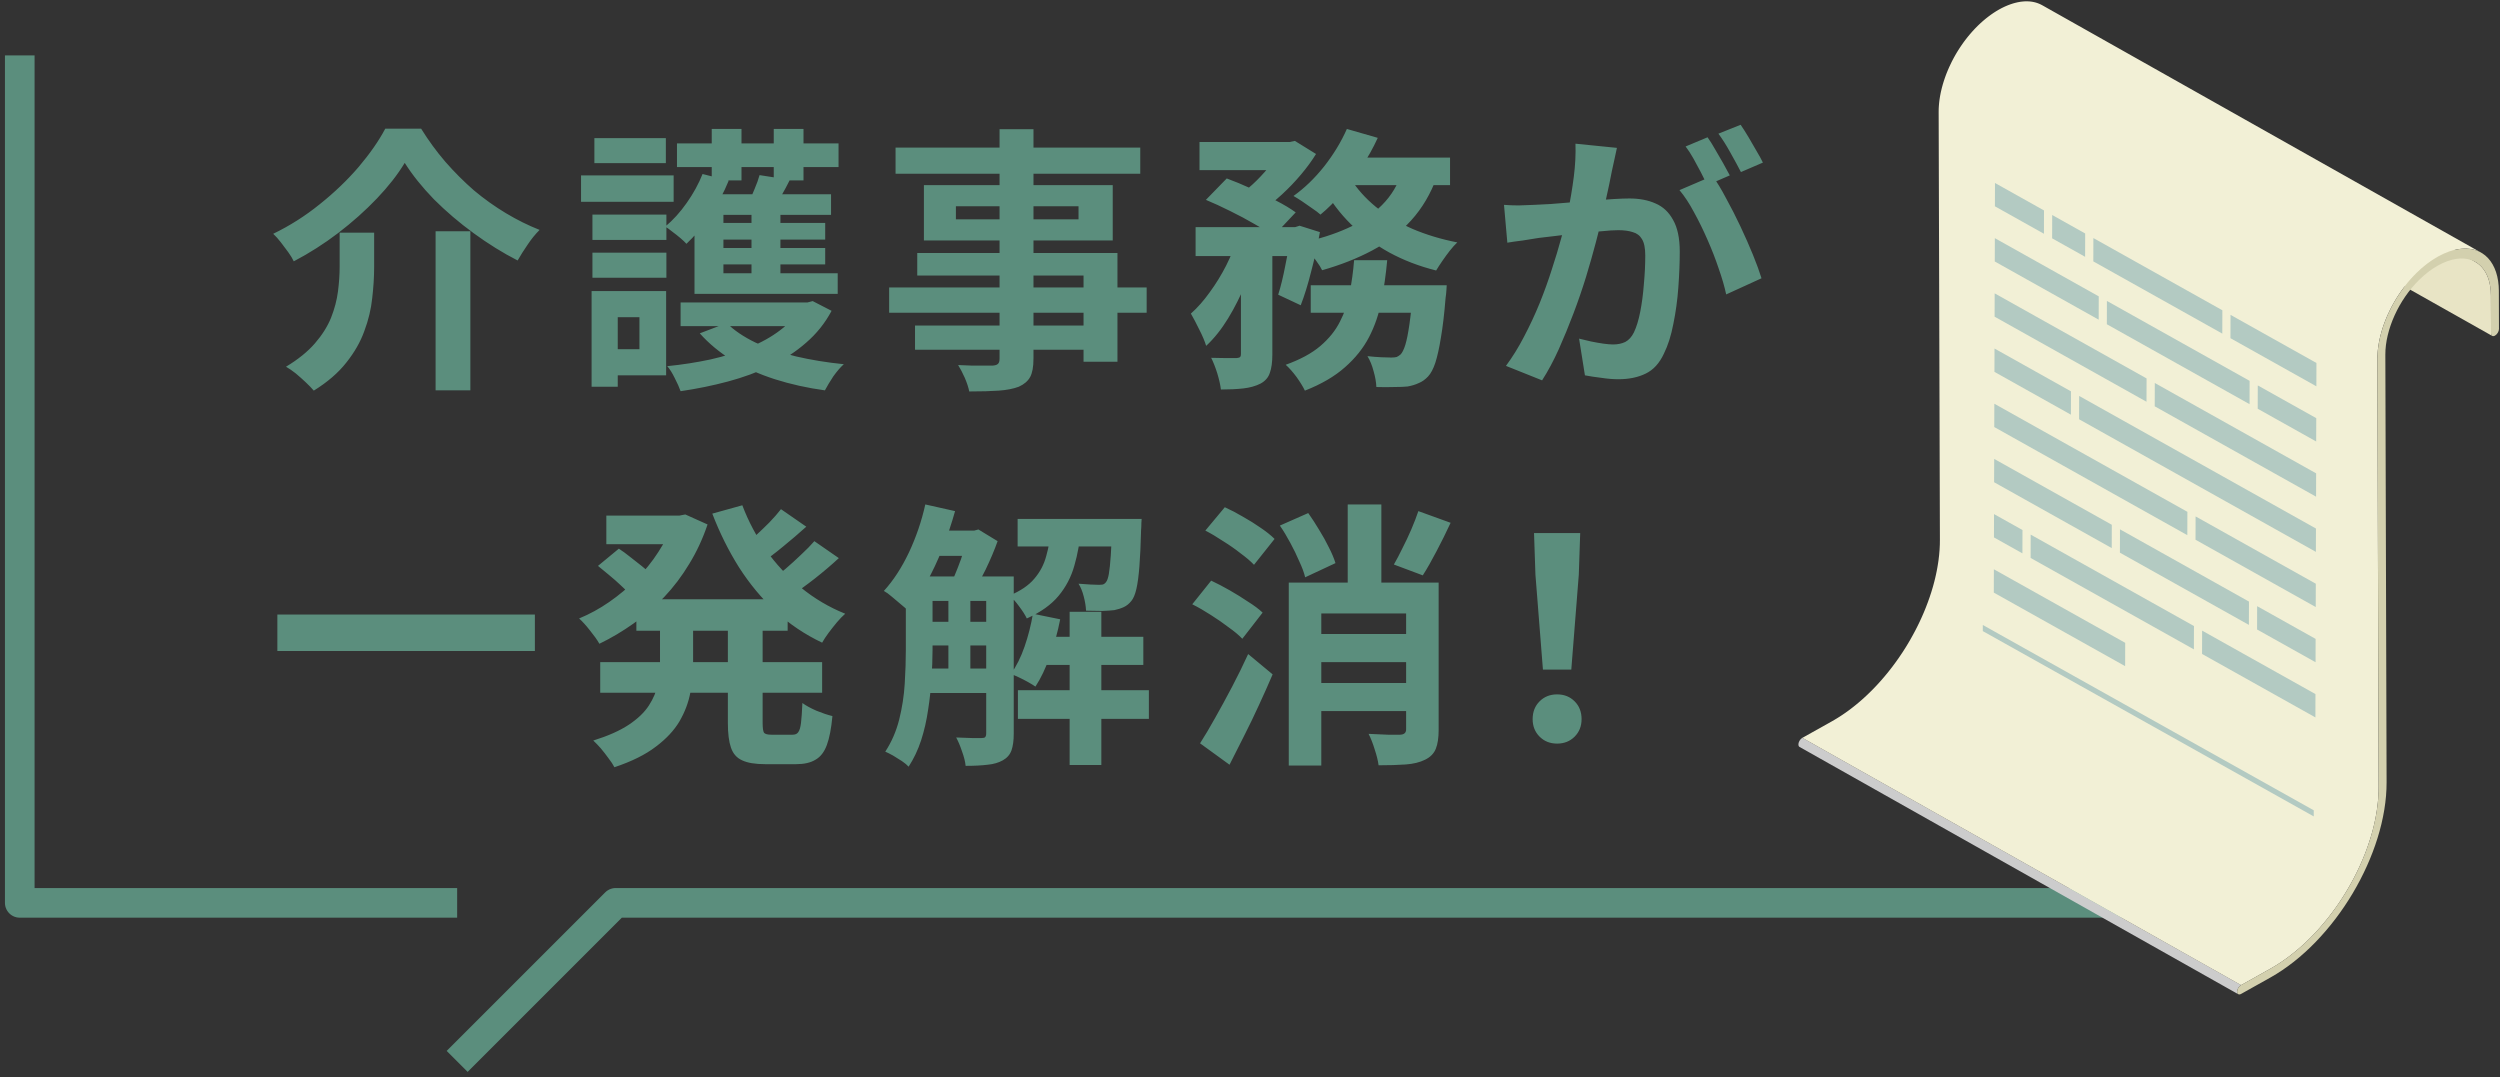 <svg width="253" height="109" viewBox="0 0 253 109" fill="none" xmlns="http://www.w3.org/2000/svg">
<rect x="0" y="0" width="253" height="109" fill="#333333" stroke="none"/>
<path d="M2 5.608V48.488V91.369L46.264 91.369M219.962 91.369H62.309L46.264 107.414" stroke="#5B8E7D" stroke-width="3" stroke-linejoin="round"/>
<path d="M40.959 16.483C40.246 17.665 39.307 18.866 38.144 20.085C36.981 21.305 35.677 22.468 34.233 23.575C32.807 24.663 31.306 25.62 29.73 26.446C29.599 26.164 29.411 25.855 29.167 25.517C28.923 25.179 28.67 24.842 28.407 24.504C28.145 24.166 27.891 23.885 27.647 23.66C29.317 22.853 30.884 21.858 32.347 20.677C33.829 19.495 35.142 18.238 36.287 16.905C37.431 15.555 38.332 14.26 38.989 13.022H42.619C43.351 14.204 44.167 15.32 45.067 16.371C45.987 17.421 46.953 18.388 47.966 19.269C48.998 20.132 50.077 20.902 51.202 21.577C52.328 22.253 53.463 22.815 54.608 23.266C54.176 23.697 53.773 24.194 53.397 24.757C53.022 25.301 52.684 25.836 52.384 26.361C50.883 25.592 49.401 24.673 47.938 23.603C46.474 22.534 45.133 21.39 43.913 20.17C42.713 18.932 41.728 17.703 40.959 16.483ZM44.082 23.406H47.6V39.504H44.082V23.406ZM34.373 23.547H37.863V27.037C37.863 28.031 37.797 29.082 37.666 30.189C37.553 31.277 37.291 32.374 36.878 33.481C36.484 34.588 35.874 35.658 35.049 36.69C34.242 37.721 33.144 38.669 31.756 39.532C31.55 39.288 31.278 39.007 30.94 38.688C30.621 38.387 30.283 38.087 29.927 37.787C29.57 37.506 29.242 37.28 28.942 37.112C30.161 36.38 31.137 35.592 31.869 34.748C32.6 33.903 33.144 33.04 33.501 32.159C33.857 31.258 34.092 30.367 34.204 29.485C34.317 28.603 34.373 27.759 34.373 26.952V23.547ZM68.876 30.611H81.906V33.003H68.876V30.611ZM81.118 30.611H81.709L82.243 30.47L84.157 31.455C83.5 32.693 82.637 33.772 81.568 34.691C80.517 35.611 79.326 36.389 77.994 37.027C76.662 37.665 75.226 38.19 73.688 38.603C72.15 39.016 70.545 39.344 68.876 39.588C68.744 39.213 68.547 38.772 68.285 38.265C68.041 37.759 67.787 37.355 67.525 37.055C69.026 36.905 70.48 36.68 71.887 36.38C73.294 36.061 74.598 35.658 75.799 35.17C77.018 34.682 78.078 34.091 78.979 33.397C79.898 32.703 80.611 31.905 81.118 31.005V30.611ZM73.547 32.693C74.279 33.425 75.245 34.082 76.446 34.663C77.647 35.226 79.016 35.695 80.555 36.07C82.093 36.427 83.707 36.69 85.395 36.858C85.057 37.158 84.701 37.571 84.326 38.097C83.969 38.641 83.688 39.11 83.481 39.504C81.699 39.26 80.011 38.885 78.416 38.378C76.84 37.871 75.405 37.233 74.11 36.464C72.834 35.676 71.737 34.766 70.817 33.734L73.547 32.693ZM68.51 14.513H84.86V16.905H68.51V14.513ZM71.662 22.562H83.51V24.251H71.662V22.562ZM71.662 25.095H83.51V26.755H71.662V25.095ZM72.028 13.05H75.039V18.256H72.028V13.05ZM76.052 20.62H78.979V29.232H76.052V20.62ZM78.303 13.05H81.314V18.256H78.303V13.05ZM71.099 17.609L73.744 18.284C73.257 19.485 72.628 20.658 71.859 21.802C71.09 22.947 70.292 23.904 69.467 24.673C69.335 24.523 69.138 24.335 68.876 24.11C68.613 23.885 68.341 23.669 68.059 23.463C67.778 23.238 67.534 23.059 67.328 22.928C68.116 22.271 68.838 21.474 69.495 20.536C70.17 19.579 70.705 18.603 71.099 17.609ZM76.868 17.722L79.936 18.2C79.654 18.763 79.373 19.288 79.091 19.776C78.81 20.245 78.557 20.658 78.331 21.014L75.742 20.536C75.949 20.104 76.155 19.635 76.362 19.129C76.587 18.603 76.755 18.134 76.868 17.722ZM84.101 19.663V21.746H73.21V27.656H84.776V29.738H70.283V19.663H84.101ZM59.955 21.718H67.44V24.279H59.955V21.718ZM60.152 13.979H67.384V16.512H60.152V13.979ZM59.955 25.573H67.44V28.106H59.955V25.573ZM58.801 17.75H68.172V20.423H58.801V17.75ZM61.502 29.457H67.412V37.984H61.502V35.339H64.711V32.102H61.502V29.457ZM59.87 29.457H62.516V39.138H59.87V29.457ZM101.155 13.078H104.588V36.295C104.588 37.121 104.476 37.74 104.25 38.153C104.025 38.566 103.641 38.894 103.097 39.138C102.553 39.344 101.877 39.475 101.07 39.532C100.282 39.588 99.288 39.616 98.087 39.616C98.012 39.222 97.862 38.763 97.637 38.237C97.412 37.731 97.187 37.299 96.962 36.943C97.431 36.962 97.9 36.98 98.369 36.999C98.838 36.999 99.26 36.999 99.635 36.999C100.029 36.999 100.301 36.999 100.451 36.999C100.714 36.98 100.892 36.924 100.986 36.83C101.099 36.736 101.155 36.558 101.155 36.295V13.078ZM90.63 14.935H115.395V17.581H90.63V14.935ZM96.737 20.873V22.196H109.147V20.873H96.737ZM93.5 18.735H112.609V24.335H93.5V18.735ZM92.825 25.601H113.087V36.605H109.654V27.881H92.825V25.601ZM89.982 29.091H116.042V31.652H89.982V29.091ZM92.6 32.947H111.511V35.395H92.6V32.947ZM121.389 14.373H130.592V17.215H121.389V14.373ZM132.646 28.866H144.072V31.652H132.646V28.866ZM120.995 22.984H131.464V25.911H120.995V22.984ZM125.582 24.194H128.762V35.873C128.762 36.643 128.678 37.262 128.509 37.731C128.359 38.2 128.04 38.566 127.552 38.828C127.064 39.072 126.492 39.232 125.836 39.307C125.179 39.382 124.419 39.419 123.556 39.419C123.5 38.95 123.378 38.406 123.19 37.787C123.003 37.187 122.796 36.661 122.571 36.211C123.115 36.23 123.631 36.239 124.119 36.239C124.607 36.239 124.944 36.239 125.132 36.239C125.301 36.22 125.413 36.192 125.47 36.155C125.545 36.099 125.582 35.986 125.582 35.817V24.194ZM143.002 28.866H146.408C146.408 28.866 146.398 29.025 146.379 29.344C146.361 29.645 146.332 29.907 146.295 30.132C146.164 31.765 146.004 33.115 145.817 34.185C145.648 35.235 145.46 36.08 145.254 36.718C145.047 37.337 144.803 37.796 144.522 38.097C144.222 38.416 143.903 38.641 143.565 38.772C143.246 38.922 142.88 39.035 142.468 39.11C142.13 39.147 141.68 39.166 141.117 39.166C140.554 39.185 139.944 39.185 139.288 39.166C139.269 38.678 139.175 38.144 139.006 37.562C138.856 36.98 138.65 36.474 138.387 36.042C138.894 36.099 139.363 36.136 139.794 36.155C140.244 36.173 140.582 36.183 140.807 36.183C141.032 36.183 141.211 36.164 141.342 36.127C141.473 36.07 141.605 35.986 141.736 35.873C141.905 35.705 142.064 35.386 142.214 34.916C142.364 34.429 142.505 33.725 142.636 32.806C142.768 31.887 142.89 30.714 143.002 29.288V28.866ZM137.036 26.333H140.385C140.254 27.778 140.057 29.157 139.794 30.47C139.55 31.765 139.137 32.975 138.556 34.1C137.974 35.226 137.158 36.249 136.107 37.168C135.076 38.087 133.725 38.875 132.055 39.532C131.867 39.138 131.586 38.678 131.211 38.153C130.835 37.646 130.47 37.233 130.113 36.915C131.577 36.389 132.74 35.761 133.603 35.029C134.485 34.279 135.151 33.453 135.601 32.553C136.07 31.652 136.398 30.676 136.586 29.626C136.792 28.575 136.942 27.478 137.036 26.333ZM122.036 20.226L124.147 18.059C124.916 18.341 125.732 18.678 126.595 19.072C127.477 19.466 128.312 19.87 129.1 20.282C129.907 20.695 130.582 21.099 131.126 21.493L128.847 23.913C128.359 23.519 127.73 23.106 126.961 22.675C126.192 22.224 125.367 21.784 124.485 21.352C123.622 20.92 122.806 20.545 122.036 20.226ZM130.648 22.984H131.07L131.52 22.843L133.575 23.491C133.35 24.767 133.059 26.08 132.702 27.431C132.365 28.782 132.008 29.935 131.633 30.892L129.353 29.823C129.616 28.997 129.86 27.994 130.085 26.811C130.329 25.63 130.517 24.513 130.648 23.463V22.984ZM141.905 17.328L145.423 17.862C144.803 19.588 143.931 21.07 142.805 22.309C141.698 23.528 140.385 24.541 138.865 25.348C137.346 26.155 135.657 26.821 133.8 27.346C133.687 27.102 133.5 26.802 133.237 26.446C132.993 26.089 132.73 25.742 132.449 25.404C132.186 25.048 131.942 24.767 131.717 24.56C133.443 24.204 134.991 23.716 136.361 23.097C137.749 22.478 138.912 21.699 139.85 20.761C140.807 19.804 141.492 18.66 141.905 17.328ZM136.304 13.05L139.428 13.95C138.978 14.945 138.434 15.921 137.796 16.877C137.158 17.834 136.483 18.735 135.77 19.579C135.076 20.404 134.363 21.117 133.631 21.718C133.425 21.53 133.153 21.324 132.815 21.099C132.477 20.855 132.139 20.62 131.802 20.395C131.464 20.17 131.164 19.982 130.901 19.832C132.008 19.044 133.04 18.05 133.997 16.849C134.954 15.63 135.723 14.363 136.304 13.05ZM136.67 18.059C137.327 19.11 138.181 20.067 139.231 20.93C140.301 21.793 141.53 22.534 142.918 23.153C144.325 23.753 145.845 24.213 147.477 24.532C147.252 24.738 146.999 25.02 146.717 25.376C146.454 25.714 146.201 26.061 145.957 26.418C145.713 26.774 145.507 27.093 145.338 27.374C143.612 26.943 142.027 26.333 140.582 25.545C139.156 24.757 137.871 23.81 136.727 22.703C135.601 21.596 134.653 20.339 133.884 18.932L136.67 18.059ZM125.273 23.997L127.44 24.813C127.083 26.052 126.633 27.318 126.089 28.613C125.563 29.907 124.963 31.108 124.288 32.215C123.612 33.322 122.871 34.251 122.064 35.001C121.914 34.513 121.68 33.96 121.361 33.34C121.061 32.721 120.779 32.187 120.517 31.736C121.192 31.136 121.83 30.414 122.43 29.57C123.049 28.725 123.603 27.825 124.091 26.868C124.579 25.892 124.973 24.935 125.273 23.997ZM136.22 15.949H146.745V18.735H134.869L136.22 15.949ZM129.804 14.373H130.507L131.042 14.26L133.181 15.583C132.768 16.258 132.261 16.952 131.661 17.665C131.061 18.378 130.413 19.054 129.719 19.692C129.044 20.311 128.368 20.855 127.693 21.324C127.393 21.042 127.027 20.752 126.595 20.451C126.183 20.151 125.807 19.898 125.47 19.692C126.07 19.279 126.642 18.8 127.186 18.256C127.749 17.693 128.256 17.121 128.706 16.54C129.175 15.958 129.541 15.433 129.804 14.964V14.373ZM163.631 14.964C163.556 15.32 163.471 15.714 163.377 16.146C163.283 16.558 163.199 16.943 163.124 17.299C163.049 17.712 162.955 18.181 162.843 18.707C162.73 19.213 162.617 19.729 162.505 20.254C162.411 20.761 162.308 21.258 162.195 21.746C162.008 22.553 161.773 23.491 161.492 24.56C161.21 25.63 160.882 26.783 160.507 28.022C160.132 29.241 159.709 30.47 159.24 31.708C158.771 32.947 158.274 34.157 157.749 35.339C157.224 36.502 156.661 37.553 156.06 38.491L152.402 37.027C153.058 36.145 153.668 35.16 154.231 34.072C154.813 32.965 155.338 31.84 155.807 30.695C156.276 29.532 156.689 28.387 157.045 27.262C157.421 26.117 157.739 25.057 158.002 24.082C158.284 23.106 158.499 22.271 158.649 21.577C158.912 20.301 159.118 19.072 159.269 17.89C159.419 16.709 159.475 15.592 159.437 14.541L163.631 14.964ZM173.311 17.806C173.762 18.425 174.221 19.185 174.69 20.085C175.178 20.967 175.657 21.905 176.126 22.9C176.595 23.894 177.017 24.851 177.392 25.77C177.767 26.69 178.058 27.487 178.265 28.162L174.69 29.795C174.522 29.007 174.268 28.134 173.931 27.177C173.612 26.221 173.236 25.254 172.805 24.279C172.373 23.284 171.914 22.346 171.426 21.465C170.957 20.583 170.469 19.842 169.963 19.241L173.311 17.806ZM152.205 20.733C152.711 20.77 153.209 20.789 153.696 20.789C154.203 20.77 154.709 20.752 155.216 20.733C155.685 20.714 156.248 20.686 156.905 20.648C157.561 20.592 158.255 20.536 158.987 20.48C159.738 20.423 160.488 20.367 161.238 20.311C161.989 20.236 162.683 20.179 163.321 20.142C163.959 20.104 164.484 20.085 164.897 20.085C165.91 20.085 166.792 20.254 167.542 20.592C168.293 20.911 168.884 21.465 169.315 22.253C169.766 23.041 169.991 24.11 169.991 25.461C169.991 26.568 169.944 27.768 169.85 29.063C169.756 30.358 169.587 31.596 169.343 32.778C169.118 33.96 168.799 34.963 168.387 35.789C167.936 36.764 167.317 37.44 166.529 37.815C165.76 38.19 164.841 38.378 163.771 38.378C163.246 38.378 162.674 38.331 162.055 38.237C161.435 38.162 160.882 38.078 160.394 37.984L159.803 34.269C160.16 34.363 160.554 34.457 160.985 34.551C161.435 34.645 161.858 34.719 162.252 34.776C162.664 34.832 162.993 34.86 163.237 34.86C163.706 34.86 164.118 34.776 164.475 34.607C164.831 34.419 165.122 34.1 165.347 33.65C165.61 33.106 165.826 32.403 165.995 31.539C166.163 30.676 166.285 29.748 166.36 28.753C166.454 27.74 166.501 26.774 166.501 25.855C166.501 25.104 166.389 24.551 166.163 24.194C165.957 23.838 165.647 23.603 165.235 23.491C164.841 23.359 164.353 23.294 163.771 23.294C163.34 23.294 162.758 23.331 162.026 23.406C161.295 23.463 160.507 23.538 159.663 23.631C158.837 23.706 158.068 23.791 157.355 23.885C156.642 23.979 156.088 24.044 155.694 24.082C155.282 24.157 154.756 24.241 154.118 24.335C153.499 24.41 152.974 24.485 152.543 24.56L152.205 20.733ZM172.805 13.894C173.049 14.232 173.302 14.635 173.565 15.104C173.846 15.573 174.118 16.042 174.381 16.512C174.644 16.98 174.869 17.393 175.056 17.75L172.777 18.735C172.589 18.341 172.373 17.909 172.13 17.44C171.886 16.971 171.632 16.502 171.37 16.033C171.107 15.564 170.844 15.161 170.582 14.823L172.805 13.894ZM176.154 12.628C176.398 12.984 176.66 13.397 176.942 13.866C177.223 14.335 177.495 14.804 177.758 15.273C178.039 15.742 178.255 16.136 178.405 16.455L176.182 17.412C175.882 16.83 175.525 16.174 175.113 15.442C174.7 14.692 174.296 14.054 173.902 13.528L176.154 12.628ZM28.069 62.194H54.129V65.881H28.069V62.194ZM64.401 60.647H79.71V63.827H64.401V60.647ZM61.362 52.176H69.354V55.074H61.362V52.176ZM60.742 67.007H83.2V70.102H60.742V67.007ZM68.144 52.176H68.763L69.354 52.063L71.605 53.076C71.118 54.521 70.499 55.853 69.748 57.072C69.016 58.292 68.172 59.408 67.215 60.421C66.258 61.416 65.227 62.307 64.12 63.095C63.013 63.883 61.859 64.568 60.658 65.149C60.433 64.755 60.114 64.305 59.701 63.798C59.307 63.292 58.941 62.889 58.604 62.588C59.654 62.157 60.667 61.603 61.643 60.928C62.619 60.252 63.529 59.493 64.373 58.648C65.236 57.785 65.986 56.857 66.624 55.862C67.281 54.868 67.787 53.827 68.144 52.739V52.176ZM66.793 62.251H70.142V67.119C70.142 68.114 70.048 69.108 69.861 70.102C69.673 71.097 69.307 72.063 68.763 73.001C68.219 73.92 67.422 74.774 66.371 75.562C65.32 76.369 63.923 77.063 62.178 77.644C62.047 77.382 61.849 77.082 61.587 76.744C61.343 76.406 61.08 76.068 60.799 75.731C60.517 75.412 60.264 75.149 60.039 74.943C61.54 74.474 62.741 73.939 63.641 73.339C64.542 72.738 65.217 72.091 65.667 71.397C66.118 70.703 66.418 69.99 66.568 69.258C66.718 68.507 66.793 67.766 66.793 67.035V62.251ZM75.123 51.134C75.724 52.729 76.521 54.239 77.515 55.665C78.528 57.091 79.71 58.358 81.061 59.465C82.412 60.571 83.904 61.453 85.536 62.11C85.273 62.335 84.992 62.626 84.692 62.982C84.41 63.32 84.129 63.676 83.847 64.052C83.585 64.408 83.369 64.737 83.2 65.037C81.455 64.211 79.879 63.151 78.472 61.857C77.084 60.562 75.855 59.08 74.785 57.41C73.735 55.74 72.834 53.93 72.084 51.979L75.123 51.134ZM60.517 57.269L62.628 55.525C63.003 55.769 63.388 56.05 63.782 56.369C64.195 56.688 64.589 56.997 64.964 57.298C65.339 57.598 65.649 57.87 65.893 58.114L63.669 60.084C63.463 59.84 63.172 59.549 62.797 59.211C62.441 58.873 62.056 58.536 61.643 58.198C61.249 57.86 60.874 57.551 60.517 57.269ZM79.035 51.528L81.596 53.301C80.846 53.977 80.067 54.643 79.26 55.3C78.472 55.956 77.74 56.51 77.065 56.96L75.039 55.384C75.47 55.065 75.93 54.69 76.418 54.258C76.906 53.808 77.384 53.348 77.853 52.879C78.322 52.391 78.716 51.941 79.035 51.528ZM82.412 54.765L84.889 56.481C84.138 57.176 83.322 57.87 82.44 58.564C81.577 59.239 80.78 59.812 80.048 60.281L78.022 58.733C78.491 58.395 78.988 58.001 79.513 57.551C80.058 57.082 80.583 56.603 81.089 56.116C81.615 55.628 82.056 55.178 82.412 54.765ZM73.66 62.391H77.178V73.142C77.178 73.667 77.225 74.005 77.318 74.155C77.431 74.286 77.675 74.352 78.05 74.352C78.144 74.352 78.284 74.352 78.472 74.352C78.678 74.352 78.894 74.352 79.119 74.352C79.345 74.352 79.56 74.352 79.767 74.352C79.973 74.352 80.123 74.352 80.217 74.352C80.48 74.352 80.667 74.267 80.78 74.099C80.911 73.93 81.005 73.62 81.061 73.17C81.118 72.701 81.164 72.025 81.202 71.144C81.558 71.406 82.037 71.669 82.637 71.931C83.238 72.175 83.772 72.354 84.241 72.466C84.129 73.704 83.941 74.68 83.678 75.393C83.416 76.106 83.031 76.603 82.525 76.885C82.037 77.185 81.38 77.335 80.555 77.335C80.405 77.335 80.189 77.335 79.907 77.335C79.626 77.335 79.326 77.335 79.007 77.335C78.688 77.335 78.388 77.335 78.106 77.335C77.825 77.335 77.609 77.335 77.459 77.335C76.427 77.335 75.639 77.204 75.095 76.941C74.551 76.697 74.176 76.265 73.969 75.646C73.763 75.046 73.66 74.22 73.66 73.17V62.391ZM92.909 58.339H100.733V60.815H92.909V58.339ZM92.909 62.926H100.733V65.318H92.909V62.926ZM92.909 67.654H100.733V70.13H92.909V67.654ZM105.123 64.446H115.704V67.288H105.123V64.446ZM94.316 53.695H98.763V56.256H94.316V53.695ZM102.984 52.513H113.453V55.3H102.984V52.513ZM103.012 69.849H116.267V72.748H103.012V69.849ZM108.247 61.913H111.455V77.419H108.247V61.913ZM95.977 59.633H98.2V68.583H95.977V59.633ZM112.552 52.513H115.535C115.535 52.513 115.526 52.654 115.507 52.935C115.507 53.198 115.498 53.423 115.479 53.611C115.442 55.093 115.385 56.322 115.31 57.298C115.235 58.273 115.132 59.042 115.001 59.605C114.869 60.168 114.701 60.571 114.494 60.815C114.269 61.097 114.016 61.303 113.734 61.434C113.453 61.566 113.134 61.669 112.778 61.744C112.459 61.782 112.046 61.81 111.539 61.828C111.033 61.828 110.489 61.819 109.907 61.8C109.888 61.369 109.813 60.9 109.682 60.393C109.551 59.868 109.372 59.427 109.147 59.071C109.597 59.108 110.001 59.136 110.357 59.155C110.714 59.174 110.986 59.183 111.173 59.183C111.342 59.183 111.483 59.174 111.596 59.155C111.727 59.117 111.839 59.033 111.933 58.902C112.046 58.77 112.14 58.498 112.215 58.086C112.29 57.654 112.355 57.026 112.412 56.2C112.468 55.374 112.515 54.286 112.552 52.935V52.513ZM104.532 62.11L107.29 62.673C107.046 63.949 106.699 65.196 106.249 66.416C105.817 67.635 105.329 68.658 104.785 69.483C104.598 69.352 104.354 69.202 104.053 69.033C103.753 68.864 103.444 68.704 103.125 68.555C102.806 68.404 102.534 68.282 102.309 68.189C102.853 67.438 103.312 66.519 103.688 65.431C104.063 64.343 104.344 63.236 104.532 62.11ZM93.641 51.05L96.652 51.725C96.296 53.001 95.873 54.258 95.386 55.496C94.898 56.735 94.354 57.889 93.753 58.958C93.172 60.027 92.543 60.965 91.868 61.772C91.699 61.603 91.465 61.397 91.164 61.153C90.864 60.89 90.564 60.637 90.264 60.393C89.964 60.13 89.692 59.934 89.448 59.802C90.404 58.752 91.249 57.457 91.98 55.919C92.712 54.361 93.266 52.739 93.641 51.05ZM91.671 58.339H94.373V65.796C94.373 66.697 94.335 67.663 94.26 68.695C94.204 69.727 94.091 70.778 93.922 71.847C93.772 72.898 93.538 73.92 93.219 74.915C92.9 75.89 92.478 76.781 91.952 77.588C91.802 77.419 91.577 77.232 91.277 77.025C90.995 76.838 90.695 76.65 90.376 76.462C90.076 76.294 89.814 76.162 89.588 76.068C90.226 75.093 90.695 74.014 90.995 72.832C91.296 71.631 91.483 70.421 91.558 69.202C91.633 67.963 91.671 66.819 91.671 65.768V58.339ZM99.804 58.339H102.59V74.267C102.59 74.943 102.515 75.496 102.365 75.928C102.215 76.359 101.924 76.697 101.493 76.941C101.061 77.185 100.545 77.335 99.945 77.391C99.344 77.466 98.603 77.504 97.721 77.504C97.684 77.091 97.562 76.603 97.356 76.04C97.168 75.477 96.971 75.008 96.765 74.633C97.328 74.652 97.853 74.671 98.341 74.689C98.828 74.689 99.166 74.689 99.354 74.689C99.522 74.689 99.635 74.661 99.691 74.605C99.766 74.53 99.804 74.399 99.804 74.211V58.339ZM106.389 53.442H109.4C109.288 54.812 109.063 56.078 108.725 57.241C108.406 58.386 107.871 59.408 107.121 60.309C106.37 61.209 105.301 61.969 103.913 62.588C103.744 62.232 103.481 61.819 103.125 61.35C102.787 60.881 102.459 60.525 102.14 60.281C103.265 59.812 104.11 59.239 104.673 58.564C105.254 57.889 105.658 57.119 105.883 56.256C106.127 55.393 106.295 54.455 106.389 53.442ZM97.947 53.695H98.594L99.016 53.583L100.958 54.765C100.639 55.665 100.235 56.622 99.748 57.635C99.26 58.63 98.8 59.483 98.369 60.196C98.087 59.99 97.74 59.765 97.328 59.521C96.933 59.277 96.586 59.08 96.286 58.93C96.511 58.48 96.727 57.982 96.933 57.438C97.159 56.875 97.356 56.313 97.524 55.75C97.712 55.168 97.853 54.662 97.947 54.23V53.695ZM132.646 64.164H143.818V67.007H132.646V64.164ZM132.618 69.117H143.818V71.96H132.618V69.117ZM143.537 51.725L146.802 52.907C146.351 53.883 145.873 54.849 145.366 55.806C144.878 56.744 144.419 57.551 143.987 58.226L141.06 57.129C141.342 56.641 141.633 56.087 141.933 55.468C142.252 54.849 142.552 54.211 142.833 53.555C143.115 52.898 143.349 52.288 143.537 51.725ZM129.522 53.189L132.393 51.922C132.768 52.448 133.134 53.011 133.49 53.611C133.865 54.211 134.194 54.802 134.475 55.384C134.775 55.965 135.001 56.5 135.151 56.988L132.083 58.423C131.971 57.954 131.774 57.419 131.492 56.819C131.229 56.2 130.929 55.581 130.592 54.962C130.254 54.324 129.897 53.733 129.522 53.189ZM130.423 58.958H143.875V62.082H133.715V77.475H130.423V58.958ZM142.299 58.958H145.591V73.873C145.591 74.661 145.498 75.29 145.31 75.759C145.122 76.247 144.757 76.622 144.212 76.885C143.687 77.147 143.04 77.307 142.271 77.363C141.501 77.419 140.582 77.447 139.513 77.447C139.456 76.997 139.325 76.462 139.119 75.843C138.931 75.224 138.725 74.699 138.5 74.267C139.156 74.305 139.803 74.333 140.441 74.352C141.079 74.352 141.501 74.352 141.708 74.352C142.102 74.333 142.299 74.155 142.299 73.817V58.958ZM136.389 51.05H139.794V61.041H136.389V51.05ZM121.98 53.695L123.95 51.331C124.532 51.594 125.141 51.913 125.779 52.288C126.417 52.645 127.018 53.02 127.58 53.414C128.162 53.808 128.631 54.183 128.987 54.54L126.905 57.157C126.567 56.8 126.117 56.416 125.554 56.003C125.01 55.572 124.419 55.159 123.781 54.765C123.162 54.352 122.562 53.995 121.98 53.695ZM120.657 61.153L122.571 58.761C123.171 59.042 123.8 59.371 124.457 59.746C125.113 60.121 125.732 60.506 126.314 60.9C126.914 61.275 127.402 61.641 127.777 61.997L125.723 64.643C125.385 64.286 124.926 63.902 124.344 63.489C123.781 63.057 123.171 62.635 122.515 62.222C121.877 61.81 121.258 61.453 120.657 61.153ZM121.445 75.224C121.914 74.493 122.421 73.639 122.965 72.663C123.528 71.669 124.1 70.618 124.682 69.511C125.263 68.404 125.807 67.297 126.314 66.191L128.79 68.245C128.359 69.258 127.899 70.29 127.412 71.341C126.942 72.372 126.445 73.404 125.92 74.436C125.413 75.449 124.916 76.434 124.428 77.391L121.445 75.224ZM156.145 67.766L155.385 58.142L155.244 53.949H159.916L159.775 58.142L159.015 67.766H156.145ZM157.58 75.252C156.867 75.252 156.276 75.018 155.807 74.549C155.338 74.08 155.103 73.489 155.103 72.776C155.103 72.044 155.338 71.444 155.807 70.975C156.276 70.506 156.867 70.271 157.58 70.271C158.293 70.271 158.884 70.506 159.353 70.975C159.822 71.444 160.056 72.044 160.056 72.776C160.056 73.489 159.822 74.08 159.353 74.549C158.884 75.018 158.293 75.252 157.58 75.252Z" fill="#5B8E7D"/>
<path d="M226.396 100.364C226.396 100.335 226.399 100.305 226.404 100.275C226.404 100.27 226.405 100.266 226.406 100.261C226.411 100.232 226.418 100.204 226.426 100.176C226.426 100.173 226.428 100.171 226.429 100.167C226.439 100.137 226.451 100.106 226.464 100.076C226.464 100.076 226.464 100.074 226.465 100.073C226.479 100.043 226.495 100.012 226.513 99.983C226.513 99.983 226.513 99.981 226.514 99.98C226.532 99.951 226.55 99.923 226.57 99.897C226.572 99.894 226.574 99.892 226.576 99.889C226.594 99.865 226.615 99.842 226.635 99.821C226.639 99.816 226.644 99.811 226.648 99.807C226.664 99.791 226.681 99.776 226.698 99.762C226.706 99.755 226.713 99.748 226.722 99.742C226.746 99.723 226.771 99.705 226.797 99.691L182.402 74.667C182.376 74.681 182.351 74.698 182.327 74.718C182.319 74.725 182.311 74.731 182.304 74.738C182.292 74.748 182.279 74.758 182.268 74.768C182.263 74.773 182.258 74.779 182.253 74.784C182.249 74.788 182.244 74.793 182.24 74.797C182.235 74.803 182.229 74.808 182.224 74.814C182.213 74.826 182.202 74.839 182.191 74.853C182.188 74.858 182.185 74.862 182.181 74.866C182.179 74.869 182.177 74.871 182.175 74.874C182.171 74.879 182.167 74.883 182.164 74.888C182.156 74.899 182.148 74.91 182.14 74.921C182.133 74.932 182.126 74.943 182.12 74.955C182.12 74.956 182.119 74.956 182.118 74.957C182.118 74.957 182.117 74.959 182.116 74.96C182.11 74.969 182.105 74.978 182.1 74.988C182.094 74.999 182.089 75.01 182.083 75.021C182.078 75.031 182.074 75.041 182.069 75.051C182.069 75.051 182.069 75.053 182.068 75.054C182.068 75.054 182.068 75.055 182.067 75.056C182.062 75.067 182.057 75.08 182.052 75.091C182.047 75.103 182.043 75.115 182.038 75.127C182.037 75.133 182.034 75.14 182.033 75.145C182.032 75.148 182.031 75.151 182.03 75.153C182.028 75.158 182.027 75.162 182.026 75.167C182.022 75.182 182.018 75.197 182.015 75.212C182.013 75.221 182.012 75.23 182.01 75.239C182.009 75.243 182.008 75.248 182.008 75.252C182.008 75.257 182.006 75.261 182.005 75.265C182.002 75.291 182 75.317 182 75.342C182 75.465 182.045 75.551 182.117 75.592L226.513 100.616C226.441 100.575 226.395 100.489 226.395 100.365L226.396 100.364Z" fill="#CCCCCC"/>
<path d="M252.092 33.742L252.081 29.898C252.077 28.651 251.733 27.652 251.128 27.002C250.942 26.801 250.731 26.634 250.499 26.503L206.103 1.479C206.337 1.61 206.546 1.777 206.733 1.978C207.338 2.628 207.682 3.627 207.685 4.875L207.696 8.718C207.696 8.842 207.741 8.928 207.813 8.969L252.209 33.993C252.137 33.952 252.092 33.865 252.092 33.742Z" fill="#E8E4C5"/>
<path d="M206.671 0.529C206.66 0.523 206.65 0.517 206.638 0.511C206.629 0.506 206.62 0.502 206.61 0.497C206.579 0.48 206.546 0.463 206.512 0.447C206.497 0.44 206.482 0.433 206.467 0.425C206.431 0.408 206.394 0.392 206.356 0.377C206.348 0.374 206.34 0.369 206.332 0.366C206.329 0.365 206.328 0.365 206.325 0.364C206.278 0.345 206.231 0.327 206.183 0.31C206.17 0.306 206.158 0.302 206.146 0.298C206.109 0.286 206.073 0.275 206.035 0.263C206.027 0.261 206.021 0.258 206.013 0.257C206.004 0.254 205.994 0.252 205.985 0.249C205.95 0.24 205.914 0.231 205.879 0.223C205.863 0.219 205.846 0.215 205.83 0.211C205.782 0.201 205.735 0.192 205.686 0.183C205.683 0.183 205.68 0.181 205.675 0.181C205.675 0.181 205.675 0.181 205.674 0.181C205.62 0.172 205.566 0.164 205.512 0.158C205.496 0.156 205.479 0.155 205.463 0.153C205.423 0.149 205.383 0.145 205.343 0.142C205.333 0.142 205.323 0.141 205.313 0.14C205.305 0.14 205.297 0.14 205.289 0.14C205.238 0.138 205.186 0.135 205.134 0.134C205.127 0.134 205.119 0.134 205.112 0.134C205.052 0.134 204.992 0.134 204.931 0.138C204.925 0.138 204.92 0.138 204.914 0.138C204.903 0.138 204.891 0.139 204.88 0.14C204.834 0.142 204.787 0.146 204.741 0.15C204.722 0.151 204.705 0.153 204.686 0.155C204.624 0.16 204.562 0.168 204.498 0.176C204.486 0.178 204.474 0.18 204.462 0.181C204.431 0.186 204.399 0.193 204.368 0.198C204.317 0.207 204.266 0.215 204.215 0.225C204.175 0.233 204.136 0.243 204.096 0.252C204.046 0.263 203.996 0.275 203.945 0.288C203.934 0.29 203.924 0.292 203.914 0.295C203.849 0.312 203.785 0.331 203.72 0.35C203.707 0.354 203.694 0.358 203.682 0.362C203.613 0.383 203.543 0.407 203.473 0.431C203.454 0.438 203.435 0.444 203.416 0.451C203.342 0.478 203.267 0.506 203.192 0.536C203.187 0.538 203.181 0.541 203.176 0.542C203.158 0.55 203.138 0.558 203.119 0.566C203.054 0.593 202.988 0.621 202.922 0.651C202.894 0.663 202.867 0.676 202.838 0.689C202.777 0.717 202.717 0.747 202.656 0.777C202.63 0.79 202.604 0.803 202.577 0.816C202.492 0.86 202.406 0.906 202.32 0.954C202.227 1.006 202.134 1.06 202.042 1.116C202.011 1.135 201.981 1.155 201.95 1.175C201.889 1.213 201.828 1.251 201.767 1.292C201.73 1.316 201.694 1.341 201.658 1.366C201.604 1.404 201.55 1.44 201.495 1.478C201.457 1.506 201.418 1.534 201.38 1.563C201.329 1.6 201.277 1.637 201.226 1.676C201.187 1.706 201.148 1.737 201.109 1.768C201.06 1.807 201.01 1.845 200.961 1.884C200.922 1.917 200.882 1.949 200.843 1.983C200.795 2.022 200.747 2.063 200.7 2.103C200.661 2.138 200.621 2.172 200.583 2.206C200.536 2.248 200.489 2.289 200.443 2.332C200.404 2.368 200.366 2.404 200.327 2.441C200.3 2.467 200.271 2.493 200.244 2.519C200.21 2.551 200.177 2.584 200.143 2.616C200.055 2.702 199.97 2.79 199.885 2.878C199.859 2.906 199.833 2.933 199.807 2.961C199.747 3.024 199.687 3.089 199.629 3.154C199.614 3.17 199.598 3.186 199.584 3.203C199.57 3.219 199.557 3.234 199.544 3.249C199.493 3.305 199.445 3.362 199.396 3.42C199.368 3.451 199.34 3.483 199.314 3.515C199.258 3.583 199.202 3.65 199.147 3.718C199.131 3.738 199.115 3.756 199.1 3.776C199.097 3.78 199.095 3.784 199.091 3.787C199.049 3.839 199.009 3.892 198.968 3.945C198.942 3.978 198.916 4.01 198.891 4.043C198.845 4.105 198.799 4.167 198.753 4.229C198.736 4.254 198.717 4.278 198.699 4.302C198.699 4.303 198.697 4.305 198.697 4.305C198.68 4.329 198.663 4.352 198.647 4.376C198.603 4.438 198.559 4.5 198.516 4.563C198.493 4.596 198.472 4.629 198.449 4.662C198.416 4.712 198.382 4.76 198.35 4.81C198.346 4.815 198.344 4.819 198.34 4.824C198.32 4.855 198.301 4.885 198.281 4.915C198.245 4.97 198.209 5.026 198.174 5.082C198.152 5.117 198.13 5.153 198.109 5.188C198.084 5.228 198.059 5.267 198.035 5.307C198.028 5.319 198.02 5.332 198.013 5.344C197.992 5.38 197.971 5.417 197.95 5.452C197.92 5.504 197.89 5.556 197.86 5.608C197.839 5.645 197.818 5.683 197.797 5.72C197.781 5.748 197.764 5.777 197.749 5.805C197.737 5.828 197.725 5.851 197.712 5.875C197.692 5.913 197.671 5.95 197.651 5.988C197.624 6.04 197.597 6.092 197.57 6.144C197.551 6.182 197.532 6.219 197.512 6.258C197.503 6.275 197.494 6.293 197.486 6.311C197.478 6.327 197.471 6.343 197.463 6.359C197.395 6.498 197.328 6.639 197.264 6.779C197.257 6.796 197.249 6.813 197.242 6.83C197.221 6.876 197.201 6.922 197.181 6.968C197.165 7.006 197.148 7.044 197.131 7.082C197.106 7.142 197.082 7.202 197.058 7.262C197.044 7.295 197.03 7.328 197.017 7.361C197.015 7.365 197.014 7.368 197.012 7.371C196.994 7.418 196.976 7.465 196.958 7.513C196.941 7.559 196.923 7.603 196.906 7.649C196.888 7.699 196.87 7.75 196.852 7.8C196.836 7.846 196.819 7.891 196.803 7.936C196.803 7.938 196.802 7.941 196.801 7.943C196.792 7.969 196.784 7.995 196.775 8.022C196.751 8.093 196.727 8.164 196.704 8.237C196.692 8.275 196.68 8.313 196.669 8.351C196.65 8.413 196.631 8.475 196.613 8.537C196.61 8.546 196.607 8.556 196.604 8.565C196.597 8.59 196.591 8.614 196.584 8.64C196.563 8.714 196.543 8.79 196.523 8.864C196.513 8.903 196.503 8.942 196.494 8.981C196.476 9.052 196.46 9.124 196.443 9.195C196.438 9.219 196.431 9.242 196.426 9.266C196.422 9.286 196.418 9.307 196.414 9.327C196.408 9.355 196.402 9.383 196.396 9.41C196.383 9.474 196.37 9.538 196.359 9.602C196.354 9.625 196.349 9.649 196.345 9.671C196.33 9.756 196.315 9.841 196.303 9.926C196.3 9.941 196.298 9.957 196.296 9.972C196.288 10.024 196.28 10.076 196.273 10.128C196.272 10.142 196.27 10.155 196.268 10.169C196.261 10.225 196.255 10.281 196.248 10.338C196.244 10.379 196.239 10.42 196.235 10.46C196.229 10.519 196.225 10.576 196.22 10.635C196.216 10.673 196.213 10.711 196.211 10.748C196.206 10.812 196.204 10.876 196.2 10.939C196.199 10.97 196.197 11.001 196.196 11.033C196.193 11.127 196.192 11.221 196.192 11.314L196.318 54.599C196.318 54.753 196.316 54.907 196.312 55.061C196.311 55.093 196.31 55.125 196.309 55.157C196.304 55.307 196.297 55.458 196.287 55.609C196.285 55.636 196.282 55.663 196.281 55.689C196.271 55.831 196.259 55.973 196.245 56.115C196.243 56.136 196.241 56.157 196.239 56.178C196.223 56.333 196.205 56.487 196.185 56.641C196.179 56.682 196.174 56.724 196.168 56.766C196.158 56.836 196.148 56.906 196.137 56.977C196.129 57.024 196.123 57.073 196.114 57.121C196.103 57.193 196.091 57.265 196.078 57.337C196.071 57.384 196.063 57.43 196.054 57.476C196.04 57.555 196.025 57.633 196.01 57.712C196.002 57.752 195.995 57.791 195.987 57.831C195.966 57.941 195.942 58.052 195.918 58.162C195.916 58.17 195.915 58.178 195.913 58.186C195.91 58.196 195.908 58.206 195.906 58.217C195.885 58.312 195.863 58.409 195.84 58.505C195.831 58.542 195.822 58.578 195.812 58.616C195.796 58.685 195.778 58.754 195.761 58.824C195.75 58.867 195.738 58.91 195.727 58.953C195.71 59.016 195.694 59.08 195.676 59.144C195.664 59.19 195.651 59.235 195.639 59.281C195.624 59.334 195.608 59.388 195.593 59.442C195.547 59.599 195.501 59.755 195.451 59.913C195.442 59.942 195.433 59.971 195.423 60C195.375 60.148 195.327 60.298 195.276 60.446C195.27 60.463 195.264 60.481 195.258 60.498C195.207 60.646 195.154 60.792 195.1 60.94C195.087 60.976 195.073 61.011 195.06 61.048C195.01 61.183 194.958 61.317 194.905 61.452C194.899 61.468 194.893 61.483 194.887 61.5C194.831 61.641 194.773 61.782 194.714 61.922C194.699 61.959 194.683 61.995 194.668 62.031C194.618 62.148 194.567 62.264 194.516 62.381C194.503 62.41 194.49 62.438 194.478 62.466C194.417 62.603 194.354 62.74 194.29 62.876C194.275 62.908 194.26 62.939 194.245 62.971C194.192 63.081 194.139 63.191 194.085 63.3C194.067 63.337 194.049 63.372 194.031 63.409C193.964 63.544 193.895 63.679 193.825 63.814C193.817 63.827 193.81 63.842 193.802 63.856C193.739 63.977 193.673 64.098 193.607 64.219C193.586 64.259 193.564 64.299 193.542 64.338C193.495 64.424 193.447 64.51 193.398 64.596C193.377 64.633 193.356 64.672 193.335 64.709C193.265 64.83 193.195 64.951 193.124 65.071C193.092 65.126 193.058 65.179 193.025 65.234C192.958 65.346 192.889 65.458 192.82 65.57C192.802 65.597 192.785 65.625 192.768 65.652C192.684 65.784 192.6 65.915 192.515 66.046C192.496 66.074 192.477 66.102 192.458 66.13C192.378 66.251 192.298 66.37 192.216 66.489C192.199 66.513 192.183 66.538 192.166 66.562C192.073 66.696 191.979 66.829 191.884 66.961C191.864 66.99 191.843 67.018 191.822 67.046C191.716 67.192 191.608 67.338 191.499 67.482C191.497 67.484 191.494 67.487 191.493 67.49C191.384 67.633 191.274 67.773 191.163 67.912C191.144 67.937 191.125 67.961 191.105 67.986C190.978 68.143 190.851 68.298 190.722 68.451C190.702 68.475 190.682 68.497 190.663 68.521C190.534 68.672 190.404 68.823 190.272 68.97C190.245 69 190.218 69.029 190.192 69.059C190.132 69.126 190.072 69.191 190.012 69.256C189.981 69.29 189.95 69.324 189.919 69.357C189.845 69.436 189.772 69.513 189.697 69.591C189.68 69.608 189.662 69.627 189.645 69.646C189.553 69.741 189.461 69.835 189.367 69.927C189.341 69.953 189.315 69.978 189.289 70.003C189.222 70.071 189.153 70.137 189.084 70.204C189.038 70.249 188.991 70.294 188.943 70.338C188.915 70.365 188.886 70.393 188.858 70.419C188.797 70.476 188.735 70.533 188.673 70.589C188.655 70.606 188.636 70.623 188.618 70.639C188.538 70.712 188.457 70.784 188.376 70.855C188.355 70.874 188.334 70.891 188.313 70.91C188.252 70.963 188.192 71.015 188.131 71.067C188.102 71.092 188.072 71.117 188.042 71.142C187.989 71.187 187.936 71.231 187.883 71.274C187.85 71.301 187.818 71.327 187.786 71.353C187.734 71.395 187.682 71.436 187.629 71.479C187.598 71.504 187.565 71.53 187.533 71.555C187.478 71.598 187.423 71.641 187.368 71.683C187.338 71.705 187.31 71.728 187.281 71.75C187.21 71.804 187.138 71.857 187.066 71.91C187.053 71.92 187.04 71.93 187.027 71.939C186.943 72 186.858 72.062 186.772 72.122C186.746 72.14 186.721 72.157 186.695 72.174C186.635 72.217 186.574 72.258 186.514 72.299C186.482 72.321 186.45 72.342 186.418 72.364C186.363 72.4 186.308 72.436 186.253 72.472C186.219 72.494 186.185 72.516 186.151 72.538C186.096 72.573 186.042 72.608 185.986 72.642C185.953 72.663 185.919 72.683 185.887 72.703C185.827 72.74 185.768 72.775 185.709 72.81C185.68 72.827 185.652 72.844 185.623 72.862C185.535 72.913 185.446 72.964 185.358 73.014L182.398 74.671L226.794 99.695L229.753 98.038C229.842 97.988 229.93 97.937 230.018 97.885C230.046 97.868 230.075 97.851 230.104 97.834C230.164 97.798 230.224 97.763 230.283 97.726C230.317 97.706 230.349 97.685 230.383 97.665C230.438 97.63 230.493 97.596 230.548 97.56C230.582 97.538 230.616 97.517 230.649 97.494C230.705 97.459 230.76 97.422 230.815 97.386C230.847 97.365 230.879 97.343 230.911 97.322C230.972 97.28 231.032 97.239 231.093 97.197C231.118 97.179 231.144 97.161 231.169 97.143C231.255 97.083 231.34 97.022 231.425 96.96C231.438 96.951 231.45 96.941 231.462 96.932C231.535 96.879 231.607 96.825 231.679 96.771C231.708 96.749 231.736 96.726 231.765 96.704C231.82 96.662 231.876 96.619 231.931 96.575C231.964 96.55 231.996 96.524 232.027 96.499C232.079 96.458 232.132 96.416 232.184 96.373C232.216 96.347 232.248 96.321 232.281 96.295C232.333 96.251 232.387 96.207 232.44 96.162C232.47 96.137 232.499 96.112 232.529 96.087C232.59 96.035 232.651 95.983 232.712 95.93C232.733 95.912 232.753 95.894 232.774 95.876C232.855 95.805 232.936 95.733 233.017 95.66C233.034 95.644 233.052 95.627 233.07 95.611C233.133 95.554 233.195 95.497 233.257 95.439C233.285 95.413 233.313 95.386 233.34 95.36C233.375 95.327 233.409 95.295 233.443 95.262C233.456 95.25 233.469 95.237 233.482 95.224C233.551 95.159 233.62 95.091 233.687 95.024C233.713 94.999 233.739 94.973 233.765 94.948C233.858 94.854 233.951 94.761 234.043 94.666C234.06 94.647 234.078 94.629 234.095 94.61C234.17 94.533 234.243 94.455 234.317 94.377C234.348 94.343 234.379 94.31 234.41 94.277C234.47 94.211 234.53 94.145 234.59 94.08C234.605 94.062 234.622 94.044 234.639 94.026C234.65 94.015 234.66 94.003 234.67 93.991C234.802 93.843 234.932 93.693 235.06 93.542C235.08 93.519 235.1 93.496 235.12 93.472C235.248 93.319 235.376 93.164 235.502 93.007C235.509 92.998 235.516 92.99 235.524 92.981C235.536 92.965 235.548 92.949 235.56 92.934C235.672 92.794 235.782 92.653 235.89 92.51C235.891 92.508 235.893 92.506 235.896 92.503C236.005 92.359 236.113 92.214 236.219 92.067C236.231 92.051 236.244 92.034 236.255 92.018C236.264 92.006 236.272 91.994 236.281 91.982C236.376 91.85 236.47 91.716 236.563 91.583C236.58 91.558 236.596 91.534 236.613 91.51C236.695 91.39 236.776 91.27 236.856 91.15C236.867 91.132 236.88 91.115 236.892 91.096C236.899 91.086 236.905 91.076 236.912 91.066C236.997 90.935 237.082 90.804 237.165 90.673C237.183 90.645 237.199 90.618 237.216 90.59C237.285 90.479 237.354 90.367 237.423 90.255C237.435 90.235 237.448 90.214 237.46 90.194C237.481 90.16 237.501 90.126 237.521 90.092C237.592 89.972 237.663 89.851 237.732 89.73C237.754 89.693 237.775 89.655 237.796 89.617C237.845 89.531 237.893 89.445 237.94 89.36C237.952 89.338 237.964 89.316 237.977 89.294C237.987 89.276 237.996 89.257 238.006 89.24C238.072 89.119 238.137 88.998 238.201 88.876C238.209 88.862 238.216 88.848 238.224 88.834C238.294 88.699 238.362 88.565 238.43 88.429C238.438 88.415 238.445 88.401 238.452 88.386C238.463 88.364 238.473 88.343 238.484 88.321C238.538 88.211 238.591 88.102 238.643 87.991C238.658 87.96 238.674 87.928 238.689 87.897C238.753 87.76 238.815 87.624 238.877 87.488C238.88 87.48 238.884 87.472 238.888 87.463C238.898 87.443 238.906 87.423 238.915 87.402C238.967 87.286 239.017 87.169 239.067 87.052C239.082 87.016 239.097 86.979 239.113 86.943C239.172 86.802 239.23 86.661 239.286 86.52C239.288 86.516 239.29 86.513 239.291 86.509C239.296 86.497 239.3 86.484 239.305 86.472C239.358 86.338 239.409 86.203 239.46 86.068C239.473 86.033 239.486 85.997 239.5 85.961C239.554 85.814 239.607 85.667 239.658 85.519C239.659 85.514 239.661 85.51 239.663 85.505C239.667 85.493 239.671 85.48 239.675 85.467C239.726 85.319 239.775 85.171 239.822 85.021C239.832 84.992 239.842 84.963 239.851 84.933C239.9 84.776 239.947 84.62 239.992 84.463C239.996 84.45 240.001 84.437 240.004 84.424C240.016 84.383 240.026 84.342 240.038 84.301C240.051 84.257 240.063 84.211 240.076 84.166C240.093 84.102 240.11 84.038 240.127 83.974C240.138 83.931 240.149 83.888 240.16 83.846C240.178 83.776 240.195 83.707 240.212 83.637C240.221 83.6 240.231 83.563 240.239 83.527C240.261 83.43 240.284 83.334 240.305 83.239C240.307 83.228 240.31 83.218 240.312 83.208C240.312 83.208 240.312 83.207 240.312 83.206C240.313 83.199 240.315 83.192 240.316 83.184C240.34 83.074 240.363 82.963 240.385 82.853C240.394 82.813 240.4 82.773 240.409 82.733C240.424 82.654 240.439 82.575 240.453 82.497C240.461 82.451 240.469 82.406 240.477 82.359C240.49 82.287 240.502 82.214 240.513 82.142C240.521 82.094 240.528 82.046 240.536 81.998C240.547 81.927 240.557 81.858 240.566 81.787C240.569 81.761 240.573 81.735 240.577 81.709C240.579 81.693 240.58 81.677 240.583 81.661C240.603 81.507 240.621 81.353 240.637 81.199C240.639 81.178 240.641 81.156 240.643 81.135C240.657 80.993 240.669 80.851 240.679 80.709C240.68 80.682 240.683 80.656 240.685 80.629C240.695 80.477 240.702 80.326 240.707 80.176C240.708 80.145 240.709 80.112 240.71 80.081C240.714 79.926 240.717 79.772 240.716 79.619L240.59 36.333C240.59 36.24 240.592 36.147 240.594 36.053C240.595 36.021 240.598 35.989 240.598 35.957C240.601 35.895 240.603 35.831 240.608 35.768C240.61 35.73 240.614 35.692 240.617 35.654C240.621 35.596 240.626 35.538 240.632 35.48C240.636 35.44 240.641 35.398 240.645 35.358C240.651 35.302 240.658 35.246 240.665 35.19C240.674 35.124 240.683 35.057 240.693 34.992C240.695 34.976 240.697 34.962 240.7 34.946C240.713 34.862 240.727 34.777 240.742 34.692C240.746 34.669 240.751 34.646 240.755 34.624C240.767 34.559 240.779 34.495 240.792 34.431C240.798 34.403 240.804 34.376 240.809 34.349C240.818 34.304 240.829 34.26 240.839 34.216C240.855 34.144 240.872 34.074 240.889 34.002C240.899 33.963 240.909 33.925 240.919 33.886C240.938 33.811 240.959 33.736 240.98 33.661C240.99 33.627 240.998 33.592 241.008 33.558C241.026 33.496 241.045 33.434 241.064 33.372C241.076 33.334 241.087 33.296 241.099 33.258C241.122 33.186 241.146 33.115 241.17 33.043C241.18 33.014 241.189 32.985 241.199 32.957C241.215 32.911 241.231 32.866 241.247 32.822C241.266 32.771 241.283 32.72 241.302 32.67C241.318 32.624 241.336 32.58 241.354 32.534C241.373 32.484 241.392 32.433 241.412 32.383C241.425 32.349 241.439 32.317 241.452 32.284C241.476 32.224 241.501 32.164 241.527 32.103C241.543 32.065 241.559 32.028 241.576 31.99C241.604 31.927 241.63 31.864 241.66 31.8C241.723 31.66 241.79 31.52 241.859 31.38C241.875 31.346 241.892 31.312 241.909 31.279C241.928 31.242 241.947 31.203 241.966 31.166C241.993 31.114 242.021 31.061 242.048 31.01C242.068 30.971 242.089 30.934 242.109 30.897C242.136 30.845 242.165 30.794 242.194 30.743C242.215 30.706 242.236 30.668 242.257 30.631C242.286 30.579 242.316 30.527 242.347 30.475C242.368 30.439 242.389 30.403 242.41 30.367C242.442 30.314 242.474 30.263 242.507 30.21C242.528 30.175 242.549 30.139 242.572 30.105C242.607 30.049 242.643 29.993 242.679 29.937C242.699 29.907 242.718 29.876 242.738 29.846C242.774 29.791 242.81 29.738 242.847 29.684C242.87 29.651 242.891 29.618 242.914 29.585C242.957 29.522 243.001 29.46 243.045 29.398C243.062 29.375 243.078 29.351 243.095 29.328C243.113 29.302 243.132 29.277 243.151 29.251C243.197 29.189 243.242 29.127 243.289 29.066C243.314 29.032 243.34 28.999 243.365 28.967C243.406 28.914 243.447 28.861 243.488 28.809C243.507 28.786 243.526 28.763 243.544 28.74C243.6 28.672 243.655 28.604 243.711 28.538C243.738 28.505 243.765 28.474 243.793 28.442C243.842 28.385 243.891 28.328 243.941 28.271C243.969 28.239 243.998 28.207 244.027 28.176C244.085 28.111 244.145 28.047 244.205 27.983C244.231 27.955 244.257 27.928 244.283 27.9C244.368 27.812 244.454 27.724 244.541 27.638C244.602 27.578 244.664 27.52 244.726 27.462C244.764 27.426 244.803 27.389 244.842 27.354C244.888 27.311 244.935 27.27 244.982 27.229C245.021 27.194 245.06 27.159 245.1 27.125C245.147 27.084 245.195 27.044 245.243 27.004C245.282 26.971 245.321 26.938 245.361 26.906C245.41 26.866 245.459 26.827 245.509 26.788C245.548 26.757 245.586 26.727 245.626 26.697C245.677 26.658 245.729 26.621 245.78 26.583C245.818 26.555 245.856 26.526 245.894 26.499C245.948 26.461 246.003 26.424 246.057 26.387C246.093 26.363 246.129 26.337 246.166 26.314C246.227 26.274 246.288 26.236 246.349 26.197C246.38 26.177 246.41 26.157 246.441 26.139C246.533 26.083 246.626 26.028 246.719 25.976C246.805 25.928 246.891 25.882 246.976 25.838C247.002 25.825 247.028 25.812 247.055 25.799C247.116 25.769 247.177 25.739 247.237 25.711C247.265 25.698 247.293 25.685 247.321 25.673C247.387 25.643 247.453 25.615 247.518 25.588C247.536 25.58 247.556 25.572 247.575 25.564C247.655 25.532 247.735 25.502 247.815 25.473C247.834 25.466 247.853 25.46 247.872 25.452C247.942 25.428 248.011 25.405 248.081 25.383C248.093 25.379 248.106 25.375 248.119 25.371C248.194 25.349 248.27 25.328 248.344 25.31C248.395 25.297 248.445 25.285 248.496 25.274C248.535 25.265 248.575 25.255 248.614 25.248C248.666 25.238 248.716 25.229 248.767 25.221C248.811 25.214 248.855 25.205 248.898 25.199C248.961 25.19 249.024 25.183 249.086 25.177C249.104 25.176 249.122 25.174 249.14 25.173C249.187 25.169 249.234 25.165 249.28 25.163C249.297 25.162 249.313 25.161 249.33 25.16C249.391 25.158 249.45 25.157 249.51 25.157C249.517 25.157 249.525 25.157 249.532 25.157C249.584 25.157 249.636 25.16 249.687 25.163C249.705 25.164 249.723 25.165 249.741 25.166C249.782 25.169 249.822 25.173 249.861 25.177C249.877 25.178 249.894 25.18 249.91 25.181C249.964 25.188 250.018 25.195 250.072 25.204C250.076 25.204 250.08 25.206 250.083 25.207C250.132 25.215 250.18 25.224 250.227 25.235C250.243 25.238 250.26 25.242 250.276 25.246C250.312 25.255 250.347 25.263 250.382 25.273C250.399 25.278 250.415 25.282 250.432 25.287C250.47 25.297 250.507 25.31 250.543 25.322C250.556 25.326 250.568 25.33 250.58 25.334C250.629 25.351 250.675 25.368 250.722 25.387C250.732 25.392 250.742 25.396 250.752 25.401C250.79 25.416 250.827 25.432 250.864 25.449C250.879 25.456 250.894 25.464 250.909 25.471C250.941 25.487 250.974 25.503 251.007 25.52C251.027 25.531 251.048 25.542 251.067 25.553L206.671 0.529Z" fill="#F2F0D6"/>
<path d="M252.885 29.448C252.881 28.019 252.486 26.872 251.793 26.125C251.099 25.378 250.103 25.029 248.897 25.198C248.215 25.293 247.48 25.549 246.719 25.974C245.958 26.4 245.223 26.968 244.543 27.636C243.34 28.815 242.349 30.276 241.662 31.797C240.975 33.318 240.588 34.902 240.593 36.331L240.719 79.616C240.729 83.002 239.508 86.753 237.523 90.087C235.538 93.421 232.795 96.33 229.757 98.032L226.798 99.689C226.576 99.813 226.396 100.115 226.396 100.362C226.396 100.61 226.578 100.709 226.8 100.585L229.76 98.928C233.018 97.104 235.966 93.977 238.093 90.402C240.221 86.827 241.534 82.796 241.523 79.165L241.397 35.88C241.394 34.632 241.731 33.252 242.329 31.927C242.927 30.602 243.786 29.337 244.828 28.315C245.42 27.735 246.058 27.242 246.72 26.871C247.383 26.5 248.021 26.278 248.614 26.194C249.66 26.048 250.522 26.349 251.127 27C251.732 27.651 252.076 28.65 252.079 29.898L252.09 33.741C252.09 33.989 252.272 34.089 252.493 33.964C252.716 33.839 252.895 33.538 252.895 33.29L252.884 29.447L252.885 29.448Z" fill="#D3D0AE"/>
<path d="M201.773 59.973L215.064 67.416L215.071 65.054L201.78 57.611L201.773 59.973Z" fill="#B3CAC2"/>
<path d="M205.498 56.464L222.021 65.717L222.029 63.355L205.504 54.103L205.498 56.464Z" fill="#B3CAC2"/>
<path d="M222.848 66.18L234.319 72.603L234.325 70.241L222.855 63.819L222.848 66.18Z" fill="#B3CAC2"/>
<path d="M204.676 53.639L201.795 52.026L201.789 54.387L204.669 56L204.676 53.639Z" fill="#B3CAC2"/>
<path d="M214.535 55.932L227.588 63.241L227.596 60.88L214.542 53.57L214.535 55.932Z" fill="#B3CAC2"/>
<path d="M228.416 63.705L234.334 67.018L234.34 64.657L228.423 61.343L228.416 63.705Z" fill="#B3CAC2"/>
<path d="M213.714 53.107L201.812 46.442L201.804 48.803L213.708 55.468L213.714 53.107Z" fill="#B3CAC2"/>
<path d="M221.364 51.797L201.827 40.857L201.82 43.218L221.357 54.159L221.364 51.797Z" fill="#B3CAC2"/>
<path d="M222.187 54.622L234.352 61.434L234.359 59.072L222.194 52.26L222.187 54.622Z" fill="#B3CAC2"/>
<path d="M209.583 39.605L201.845 35.272L201.838 37.634L209.577 41.967L209.583 39.605Z" fill="#B3CAC2"/>
<path d="M210.404 42.43L234.367 55.849L234.375 53.487L210.411 40.069L210.404 42.43Z" fill="#B3CAC2"/>
<path d="M217.233 38.296L201.86 29.687L201.853 32.048L217.226 40.657L217.233 38.296Z" fill="#B3CAC2"/>
<path d="M218.058 41.12L234.387 50.264L234.393 47.903L218.065 38.759L218.058 41.12Z" fill="#B3CAC2"/>
<path d="M212.393 29.991L201.878 24.102L201.871 26.463L212.386 32.352L212.393 29.991Z" fill="#B3CAC2"/>
<path d="M213.213 32.815L227.655 40.902L227.661 38.541L213.219 30.454L213.213 32.815Z" fill="#B3CAC2"/>
<path d="M228.48 41.365L234.398 44.679L234.406 42.318L228.487 39.004L228.48 41.365Z" fill="#B3CAC2"/>
<path d="M225.73 31.864L225.722 34.225L234.417 39.094L234.424 36.733L225.73 31.864Z" fill="#B3CAC2"/>
<path d="M224.904 31.401L211.85 24.091L211.844 26.453L224.897 33.762L224.904 31.401Z" fill="#B3CAC2"/>
<path d="M211.02 23.628L207.683 21.759L207.676 24.12L211.014 25.989L211.02 23.628Z" fill="#B3CAC2"/>
<path d="M206.853 21.296L201.891 18.517L201.885 20.879L206.847 23.658L206.853 21.296Z" fill="#B3CAC2"/>
<path d="M200.661 63.249L200.658 63.867L234.15 82.621L234.152 82.003L200.661 63.249Z" fill="#B3CAC2"/>
</svg>
